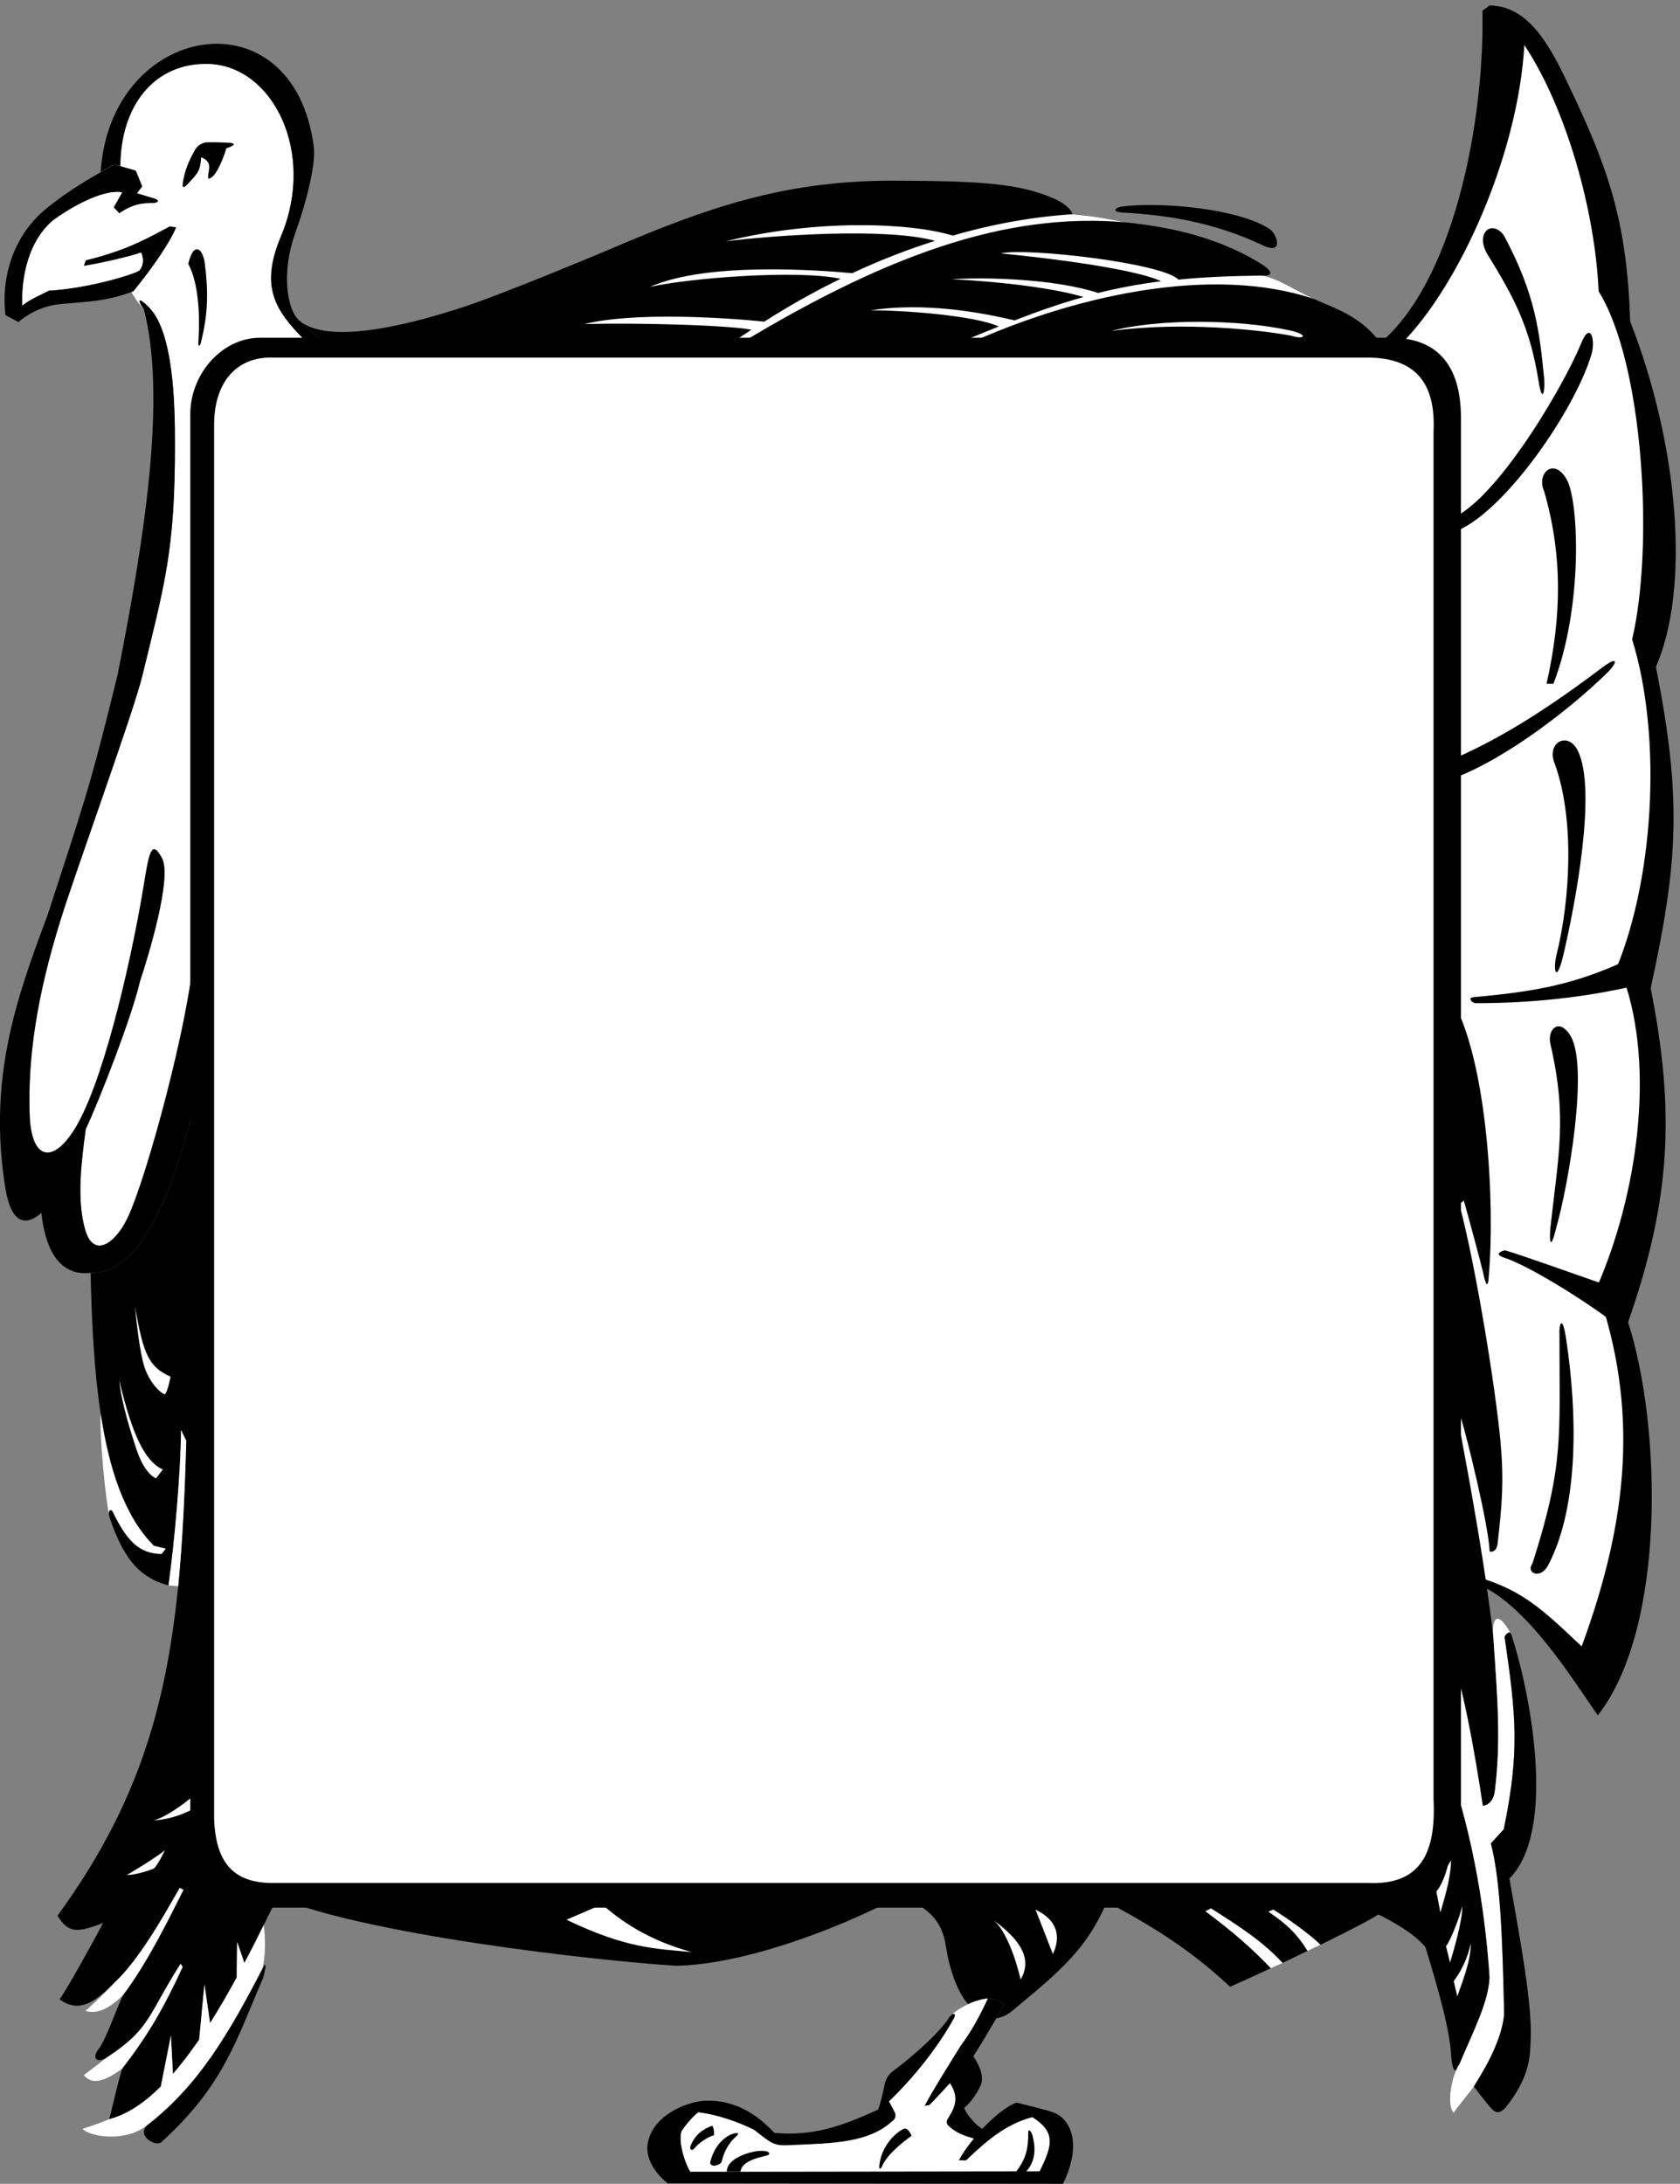 <svg xmlns="http://www.w3.org/2000/svg" xml:space="preserve" width="553.554" height="719.333"><rect width="100%" height="100%" fill="#808080" stroke="none"/><path d="M2530.25 451.25c-2.98-5.262-10.42-18.43-20-35 12.76 1.871 26.13 7.426 40 19 113.32 94.422 190.34 154.227 240 286 0 0-435.57 12.617-504-5 53.13-30.832 88.84-53.781 99-122 8.96-60.285 30.39-116.059 55-143 14.73 6.789 31.76 12.395 49 14 6.96.23 33.73-5.508 41-14" style="fill:#000;fill-opacity:1;fill-rule:nonzero;stroke:none" transform="matrix(.133 0 0 -.133 -5.56 720.167)"/><path d="M3640.25 1014.25c-2.91-63.633-38.61-211.531-90-240-149.52-82.031-603.65-42.934-744-43-28.27.066-60.9-5.031-38-18 95.2-52.082 202.91-108.508 321-219 21.98 9.625 58.94 26.246 101 46-46.21 48.453-92.2 88.926-162 141l14 7c66.33-42.715 125.59-79.379 177-135 20.43 9.906 41.41 19.875 62 30-27.64 44.035-53.05 67.359-97 97l12 5c31.34-19.16 87.06-58.004 117-87 66.38 32.566 125.06 62.566 143 75 0 0 81.64-37.305 117-81 31.6-103.816 61.15-205.156 64-274 5.19-45.934 13.66-31.668 21-14 36.44 86.191 70.89 151.668 74 213-8.21 122.266-29.22 301.969-92 497m-3328-848c44.516 11.367 87.188 40.309 128 81l25 126 5-95c22.07 25.695 43.711 54.164 65 85l13 137 14-96c22.965 36.285 45.012 74.332 66 113l1 88 18-52c16.871 31.328 32.891 63.004 48 94 11.363 22.535 22.121 44.664 33 66 0 0-181.523 23.168-189 199 15.129 140.37 14 1081 14 1081-1.422 58.97-4 796-4 796-28.023-109.73-104.016-532.01-283-527 2.801-122.39 8.566-242.18 25-349 20.898-138.64 59.684-255.3 132-327l29-7-10-13c-56.914.63-86.469 33.5-122 106-7.273 7.67-11.469-2.46-7-16 32.027-91.93 66.027-146.33 146-168 14.977 105.43 30.527 283.48 31 385l13-27c-3.734-131.11-9.258-249.77-20-360-30.766-304.96-103.23-547.465-299-816 27.121-44.187 49.363-42.297 113-18-26.328-50.16-94.773-173.383-108-189 56.023-41.344 100.184 7.145 137 42 61.66 56.949 125.57 172.566 161 234l9-5c-26.301-51.57-86.137-177.203-150-261-21.629-48.09-42.285-109.645-60-133-17.984-22.543-4.793-36.094 19-22 109.707 71.445 102.195 104.223 184 233l5-8c-50.422-109.277-90.41-174.945-150-252-14.613-49.625-23.965-96.965-32-125m473 4453c-34.352 27.52-45.578 124.46-13 215 32.023 89.66 52.254 178.11 47 217-50.148 385.89-504.25 308.75-528-62-.035-.48-.023-.5 0-1 13.559 8.27 25.16 14.69 34 19l15-4c.801 151.36 85.215 256.92 219 253 158.523-5.51 265.004-218.71 179-425-53.824-127.02-14.781-184.62 56-257 0 0-24.004-8.18-57-20 54.797 4.81 98-5 98-5h28l-78 70" style="fill:#000;fill-opacity:1;fill-rule:nonzero;stroke:none" transform="matrix(.133 0 0 -.133 -5.56 720.167)"/><path d="M738.25 4831.25c86.004 206.29-20.477 419.49-179 425-133.785 3.92-218.199-101.64-219-253l-15 4c-8.84-4.31-20.441-10.73-34-19 23.426-59.61 26.715-259.32 107-339-14.215 17.25-18.293 35.61 12 5 61.578-61.27 65.031-240.3 65-338 .508-263.62-25.555-348.12-81-576-21.148-87.75-168.566-493.25-203-606-58.734-188.61-80.555-340.16-76-478 2.977-118.17 61.086-128.04 119-25 73.352 131.89 139.813 442.57 164 593 12.816 79.01 19.148 113.2 45 65 25.148-48.7-33.504-241.27-55-306-20.023-86.97-98.465-288.68-134-365-10.672-79-22.746-173.22-2-247 20.055-74.12 74.188-38.06 105 26 48.043 98.82 154.383 495.29 164 652 5.949 97.58 25.477 1027.68 23 1076l-3-385 3 296v89c-2.621 48.58-15.371 321.43-3 344 13.129 23.33 253 105 253 105-70.781 72.38-109.824 129.98-56 257" style="fill:#fff;fill-opacity:1;fill-rule:nonzero;stroke:none" transform="matrix(.133 0 0 -.133 -5.56 720.167)"/><path d="m863.25 4549.25 628-5 833 5s1055.54 1.98 1142 10c-49.06 71.88-118.01 92.07-169 115-50.01 23.28-90.86 52.09-129 58 22.39-1.62 35.83 6.94-10 34-104.95 62.29-218.57 86.69-330 98-49.02 9.91-63.86 13.39-129 20-10 26.71-55.06 45.05-101 58-86.36 24.57-221.53 24.11-332 25-243.03 1.65-423.81-48.05-662-148-80.13-34.26-325.73-136.45-421-167-88.93-28.74-317.457-97.39-398-33l78-70m-506-2152c-30.812-64.06-84.945-100.12-105-26-20.746 73.78-8.672 168 2 247 35.535 76.32 113.977 278.03 134 365 21.496 64.73 80.148 257.3 55 306-25.852 48.2-32.184 14.01-45-65-24.187-150.43-90.648-461.11-164-593-57.914-103.04-116.023-93.17-119 25-4.555 137.84 17.266 289.39 76 478 34.434 112.75 181.852 518.25 203 606 55.445 227.88 81.508 312.38 81 576 .031 97.71-3.422 276.73-65 338-30.293 30.61-26.215 12.25-12-5 55.738-216.5 3.797-557.69-65-905-68.602-281.35-84.434-321.53-174-597-79.176-210.18-147.496-408.04-104-676 18-109.8 68.176-79.87 89-60 5.184-45.89 22.523-160.12 122-149 178.984-5.01 254.977 417.27 283 527l-8 951-2 36c-5.539-291.57-14.348-666.93-18-727-9.617-156.71-115.957-553.18-164-652" style="fill:#000;fill-opacity:1;fill-rule:nonzero;stroke:none" transform="matrix(.133 0 0 -.133 -5.56 720.167)"/><path d="M344.25 291.25c59.59 77.055 99.578 142.723 150 252l-5 8c-81.805-128.781-74.293-161.555-184-233-21.176-16.609-56-43-56-43 14.426-15.684 35.336-27.926 95 16m2 182c63.867 83.797 123.699 209.43 150 261l-9 5c-35.43-61.434-99.34-177.051-161-234-26.875-30.207-73-71-73-71 21.902-5.109 47.027-5.574 93 39m113 1015c14.977 105.43 30.527 283.48 31 385l13-27c-3.734-131.11-9.258-249.77-20-360l-24 2m-168 425c20.898-138.64 59.684-255.3 132-327l29-7-10-13c-56.914.63-86.469 33.5-122 106-7.273 7.67-11.469-2.46-7-16-10.051 44.07-25.426 202.36-22 257" style="fill:#fff;fill-opacity:1;fill-rule:nonzero;stroke:none" transform="matrix(.133 0 0 -.133 -5.56 720.167)"/><path d="M291.25 4988.25c-40.477-22.77-98.582-58.26-144-98-61.594-53.89-104.406-146.75-92-256l32-17c18.605 14.51 51.512 40.2 110 45 58.809 5.4 105.695 5.27 175 31 42.07 51.19 92.875 123.18 106 159l-16 2c-42.18-21.66-100.898-58.48-208-84l-5-14c31.113 4.63 113.875 22.45 142 33 0 0 12.676-24.84-5-45-28.762-14.13-133.285-44.09-223-49-17.293-9.23-47.984-21.62-66-37-2.07 46 4.418 149.36 76 211 37.734 27.17 118.793 77.32 171 69l-21-37 14-15c20.777 14.34 43.816 25.23 74 25 31.016.23 25.242 10.16 6 14l-36 11 13 17-16 39-38 11-15 4c-8.84-4.31-20.441-10.73-34-19" style="fill:#000;fill-opacity:1;fill-rule:nonzero;stroke:none" transform="matrix(.133 0 0 -.133 -5.56 720.167)"/><path d="m478.25 4852.25-16 2c-42.18-21.66-100.898-58.48-208-84l-5-14c31.113 4.63 113.875 22.45 142 33 0 0 12.676-24.84-5-45-28.762-14.13-133.285-44.09-223-49-17.293-9.23-47.984-21.62-66-37-2.07 46 4.418 149.36 76 211 37.734 27.17 118.793 77.32 171 69l-21-37 14-15c20.777 14.34 43.816 25.23 74 25 16.645 9.23 74.785-46.87 67-59" style="fill:#fff;fill-opacity:1;fill-rule:nonzero;stroke:none" transform="matrix(.133 0 0 -.133 -5.56 720.167)"/><path d="M606.25 5061.25c8.73.52 29.727-2.57-4-14-1.973-10.24-18.25-54.51-32-68-14.301-13.28-13.871-5.32-12 6 .887 11.52 9.258 28.81-18 40-2.453-34.34-7.332-38.36-35-68-12.996-13.06-11.203-1.18-10 8 4.988 28.73 13.375 49.26 30 79 5.648 8.84 15.77 17.48 30 18 15.098.55 34.176.04 51-1m-98-300c26.113-48.29 29.289-130.2 25-194-1.23-13.47 4.563-8.7 6-2 17.945 71.05 19.172 124.27 10 197-1.574 14.94-11.258 46.32-28 31-8.312-9.96-13-32-13-32m2313 142c96.77 12.25 287.12-4.8 365-55 19.16-11.56 37.78-66.8-16-41-118.91 55.92-231.28 74.54-345 81-32.38 1.23-19.74 13.06-4 15" style="fill:#000;fill-opacity:1;fill-rule:nonzero;stroke:none" transform="matrix(.133 0 0 -.133 -5.56 720.167)"/><path d="M2699.25 4884.25c-97.26-6.31-196.93-23.89-297-53-105.94 32.52-339.19 41.08-562-14 111.1 14.01 395.87 35.1 518 1-68.54-21.43-136.94-48.21-205-80-79.16 7.04-359.23 29.02-501-34 96.32 21.92 365.91 43.2 472 20-63.39-30.66-126.28-66.1-189-106-106.05 10.77-326.01 23.73-445-6 133.81 3.37 349.88-2.39 413-14-14.26-9.89-28.8-19.6-87-56h24c392.04 241.88 692.93 347.29 988 322-49.02 9.91-63.86 13.39-129 20" style="fill:#fff;fill-opacity:1;fill-rule:nonzero;stroke:none" transform="matrix(.133 0 0 -.133 -5.56 720.167)"/><path d="M3168.25 4732.25c-78.11-.89-145.17-3.7-207-10-37.47 40.79-375.47 79.8-440 65 254.11-25.58 365.16-53.07 397-69-54.16-6.95-104.77-16.36-156-29-107.91 35.36-279.81 39.35-362 34 132.82-6.7 257.79-23.58 326-44-53.14-14.88-108.56-33.82-171-58-128.82 30.76-250.34 41.14-357 25 84.97.18 257.82-13.01 318-40-44.04-17.56-91.78-37.5-145-60l28-2c296.72 142.8 649.04 214.38 898 130-50.01 23.28-90.86 52.09-129 58" style="fill:#fff;fill-opacity:1;fill-rule:nonzero;stroke:none" transform="matrix(.133 0 0 -.133 -5.56 720.167)"/><path d="M2795.25 4595.25c118.73 30.79 315.66 28.98 443 1 48.04-11.02 33.99-23.35 3-13-72.26 13.88-266.06 35.98-446 12" style="fill:#fff;fill-opacity:1;fill-rule:nonzero;stroke:none" transform="matrix(.133 0 0 -.133 -5.56 720.167)"/><path d="M3515.25 4565.25c-11.57 5.32-29.49 4.96-44 9 180.15 165.01 249.05 559.75 243 814l18 13c96.02-1.5 147.63-95.71 197-200 93.79-196.78 143.94-332.04 151-582 121.6-311 148.69-662.17 64-856 64.52-327.82 55.43-480.93-13-796 61.04-307.38 49.62-525.05-56-827 82.66-257.18 95.04-756.13-75-974-85.65 123.62-227.76 355.57-378 338-.1 5.87-.01 13.57 0 23 1.71 205.89 13 2672 13 2672s59.69 278.38-120 366" style="fill:#000;fill-opacity:1;fill-rule:nonzero;stroke:none" transform="matrix(.133 0 0 -.133 -5.56 720.167)"/><path d="M3622.25 1527.25c1.71 205.89 13 2672 13 2672s59.69 278.38-120 366c143.18 144.84 287.84 467.93 303 738 104.69-157.86 175.52-413.02 184-610 111.99-179.84 137.1-633.84 83-862 75.48-242.7 55.04-605.21-48-836l26-2c80.6-224.34 33.92-541.16-66-768 105.3-298.39 78.84-573.11-37-888-113.03 106.55-165.1 158.92-338 190" style="fill:#fff;fill-opacity:1;fill-rule:nonzero;stroke:none" transform="matrix(.133 0 0 -.133 -5.56 720.167)"/><path d="M3770.25 2318.25c43.77-12.59 180.74-62.03 262-90l11-92c-76 58.28-213.19 143.32-273 163-34.77 11.16 0 19 0 19m-77 627c154.94 13.81 251.07 32.23 378 91 37.84 18.13 53.14-55.82 20-63-118.69-27.86-253.46-43.15-393-43-9.91-.02-21.99 14.12-5 15m-74 1180c109.21 16.89 292.73 323.59 340 440 23.38 56.29 35.89 5.46 25-29-43.46-145.67-235.7-419.74-357-444-38.36-7.67-8 33-8 33m-5-602c138.78 56.45 259.81 135.05 398 239 41.09 30.51 36.56 10.35 9-16-101.24-98.47-272.5-227.04-399-266-33.36-10.22-8 43-8 43m291-1415c-.03-253.8 11.34-321.6-67-566-17.31-22.98 20.02-40.51 39-4 78.32 148.93 71.13 383.65 45 557-9.81 69.24-18.76 38.66-17 13m-22 719c-9.89 38.48 21.84 69.02 50 21 44.46-77.41-5.5-368.88-37-478-14.11-57.93-16.66-25.29-13 8 19.38 175.9 41.48 268.68 0 449" style="fill:#000;fill-opacity:1;fill-rule:nonzero;stroke:none" transform="matrix(.133 0 0 -.133 -5.56 720.167)"/><path d="M3893.25 3524.25c-21.06 51.05 32.47 80.51 57 32 49.19-96.42-7.16-386.59-35-505-17.4-75.53-27.19-40.31-17 0 33.3 134.59 45.43 334.61-5 473m-26 674c-19.99 44.26 24.26 85.34 56 29 30.56-54.42 40.49-316.07-33-506h-17c37.93 168.16 39.52 319.75-6 477m-100 634c-30.71 40.53-72.02 4.16-40-48 64.89-105.32 104.5-178.29 126-312 10.02-63.31 16.93-22.55 14 6-11.43 114.13-20.86 206.89-100 354m-145-3305c1.71 205.89 13 2672 13 2672l5-1262c88.2-156.14 105.04-510.39 90-681-2.39-47.2-11.63-6.2-15 10-3.87 17.04-37.11 141.7-47 175l-11-9c41.08-153.92 89.93-457.02 102-589 8.63-95.92 3.83-153.75-7-249-2.71-27.8-20-22-20-22-2.25 64.42-57.25 287.75-71 330l-6-9c33.8-182.02 65.76-357.54 86-531 10.77-155.52 19.17-259.34 4-383-4.64-36.281-30-37-30-37-18.13 122.19-53.57 329.67-93 413v172" style="fill:#000;fill-opacity:1;fill-rule:nonzero;stroke:none" transform="matrix(.133 0 0 -.133 -5.56 720.167)"/><path d="M3693.25 247.25c14.98 25.066 68.24 105.324 75 179-3.8 159.176-7.25 327.16-33 423l32 35c39.61 192.14 30.74 280.57 2 477 0 0 11.71 19.95 17 5-38.19 69.46-48.61 33.62-45-4 10.77-155.52 19.17-259.34 4-383-4.64-36.281-30-37-30-37-18.13 122.19-53.57 329.67-93 413l18-341c62.78-195.031 83.79-374.734 92-497-3.11-61.332-37.56-126.809-74-213-20.06-28.535-33.66-103.336-15-122 10.24 15.266 40.34 51.906 50 65" style="fill:#fff;fill-opacity:1;fill-rule:nonzero;stroke:none" transform="matrix(.133 0 0 -.133 -5.56 720.167)"/><path d="M3769.25 1361.25s11.71 19.95 17 5c46.17-141.5 113.74-484.48-5-604 19.9-115.047 54.99-294.859 53-388-1.37-45.855 1.14-101.098-64-181-11.02-9.676-20.24-16.066-35 1-15.64 17.496-42 53-42 53 14.98 25.066 68.24 105.324 75 179-3.8 159.176-7.25 327.16-33 423l32 35c39.61 192.14 30.74 280.57 2 477" style="fill:#000;fill-opacity:1;fill-rule:nonzero;stroke:none" transform="matrix(.133 0 0 -.133 -5.56 720.167)"/><path d="M376.25 2179.25c20.875-121.08 35.105-150.07 88-174-1.672-8.28-6.262-34.46-14-44-15.125 5.8-44.988 37.27-55 84-10.285 45.93-15.125 94.52-19 134m-39-183c32.676-138.68 64.977-201.58 108-221l-17-22c-14.125 6.57-32.047 25.48-47 68-14.309 42.64-38.523 117.92-44 175m85-1090c29.484 6.895 91.836 50.23 117 79l-5-42c-15.574-10.48-56.371-33.43-112-37m-66-135c7.563 3.863 72.41 43.199 94 61 0 0-17-35.906-27-45-16.773-7.484-52.984-17.172-67-16m339-124c-15.109-30.996-31.129-62.672-48-94l-18 52-1-88c-20.988-38.668-43.035-76.715-66-113l-14 96-13-137c-21.289-30.836-42.93-59.305-65-85l-5 95-25-126c-40.812-40.691-83.484-69.633-128-81-25.625-11.234-66-24-66-24 19.977-20.383 105.91-33.133 159 8 128.016 98.551 203.09 227.301 286 387 9.754 34.691 7.715 80.961 4 110" style="fill:#fff;fill-opacity:1;fill-rule:nonzero;stroke:none" transform="matrix(.133 0 0 -.133 -5.56 720.167)"/><path d="M405.25 150.25c128.016 98.551 203.09 227.301 286 387 16.855 33.59 3.473-19.047 2-22-67.004-155.187-97.508-266.367-253-407-15.34-8.797-58.723 15.918-35 42m307 573c212.734-99.363 823.19-166.172 1005-177 159.77 2.922 390.45 84.719 563 177-139.77.418-1427.523 8.066-1568 0" style="fill:#000;fill-opacity:1;fill-rule:nonzero;stroke:none" transform="matrix(.133 0 0 -.133 -5.56 720.167)"/><path d="m1445.25 660.25 88 38c43.17-37.312 109.47-87.293 222-118-89.06 8.313-160.98 8.531-310 80m1125-148s-24.32 111.969-68 148c28.7-23 109.48-79.383 68-148m37 173 43-110c12.45 25.98 25.73 77.016-43 110m674-102c-27.64 44.035-53.05 67.359-97 97l12 5c31.34-19.16 87.06-58.004 117-87l-32-15m-91-43c-46.21 48.453-92.2 88.926-162 141l14 7c66.33-42.715 125.59-79.379 177-135l-29-13m434 54 10-40c7.78 25.727 31.99 107.367 30 140-3.51-19.77-26.06-79.895-40-100m19-86 9-38c9.05 28.324 35.24 90.219 33 132-2.83-18.855-14.76-57.934-42-94m-43 222 10-52c11.5 39.625 31.34 103.219 25 147-4.79-30.98-17.46-75.234-35-95" style="fill:#fff;fill-opacity:1;fill-rule:nonzero;stroke:none" transform="matrix(.133 0 0 -.133 -5.56 720.167)"/><path d="M2653.25 182.25c-13.64 6.211-93 25-93 25-23.46-7.684-55.83-34.129-85-65-24.53 15.637-41.61 42.977-45 52 5.27 3.859 22.61 19.133 39 51 13.58 25.762-1.74 55.016-16 77 13.5 20.648 39.06 63.203 57 94 9.58 16.57 17.02 29.738 20 35-7.27 8.492-34.04 14.23-41 14-14.76-29.824-34.48-73.082-67-116-34.48-55.668-70.83-113.551-90-150l12 2c6.61 6.184 28.67 29.5 51 54 22.45-34.805 13.48-57.684-5-87-4.3-6.258-4.33-12.598 0-17 19.72-20.137 44.02-27.066 64-33-15.4-18.64-28.46-37.363-37-54h18c56.77 54.582 102.16 90.156 164 107 58.46-36.789 49.88-69.855 18-134l-741-1h-124c-11.48 16.129-30.72 72.031-22 100 9.24 14.941 30.54 39.676 42 47 24.64-3.273 72.39-11.727 137-43 46.88-35.645 48.27-41.336 97-38 102.91 4.293 187.14 6.227 245 58 15.46 10.703 7 24 7 24s-8.75 17.301-14 26c60.93 58.41 121.37 133.773 161 206 5.52 9.785.55 12.762-5 10-2.04-1.906-3.94-3.719-5-5-24.07-39.637-90.74-98.238-140-135-14.48-10.348-19.73-23.527-22-35-2.34-11.574-11.16-50.973-16-61-94.87-44.301-165.38-65.836-257-58-43.23 46.953-98.36 81.805-170 80-40.39-1.492-127.1-31.277-143-102-7.36-30.086 7.66-70.191 49-103l979-1c45.34 92.219 23.5 157.5-22 176" style="fill:#000;fill-opacity:1;fill-rule:nonzero;stroke:none" transform="matrix(.133 0 0 -.133 -5.56 720.167)"/><path d="M2405.25 416.25c-39.63-72.227-100.07-147.59-161-206 5.25-8.699 14-26 14-26s8.46-13.297-7-24c-57.86-51.773-142.09-53.707-245-58-48.73-3.336-50.12 2.355-97 38-64.61 31.273-112.36 39.727-137 43-11.46-7.324-32.76-32.059-42-47-8.72-27.969 10.52-83.871 22-100h124l741 1c31.88 64.145 40.46 97.211-18 134-61.84-16.844-107.23-52.418-164-107h-18c8.54 16.637 21.6 35.36 37 54-19.98 5.934-44.28 12.863-64 33-4.33 4.402-4.3 10.742 0 17 18.48 29.316 27.45 52.195 5 87-22.33-24.5-44.39-47.816-51-54l-12-2c19.17 36.449 55.52 94.332 90 150 32.52 42.918 52.24 86.176 67 116-17.24-1.605-34.27-7.211-49-14-17.15-8.047-31.33-17.68-40-25 5.55 2.762 10.52-.215 5-10" style="fill:#fff;fill-opacity:1;fill-rule:nonzero;stroke:none" transform="matrix(.133 0 0 -.133 -5.56 720.167)"/><path d="M2400.25 426.25c-1.73-.918-3.76-2.668-5-5 1.06 1.281 2.96 3.094 5 5" style="fill:#fff;fill-opacity:1;fill-rule:nonzero;stroke:none" transform="matrix(.133 0 0 -.133 -5.56 720.167)"/><path d="M1876.25 36.25h-34c.52 34.613 57.89 48.64 75 51 7.73 1.129 20.44.71 25-1 4.46-1.965 11.52-7.398-5-11-16.63-4.305-58.14-12.77-61-39m713 98c.04-40.285-4.5-66.348-34-103-9.95-12.66 16.18-7.816 25 1 25.94 26.93 28.56 56.152 20 92-4.28 15.539-11.05 17.383-11 10m-289-9c-22.08-15.777-60.92-46.77-73-75-4.52-9.71-8.05-8.027-7 1 4.35 44.328 35.32 78.898 60 91 10.68 5.582 20-17 20-17m-494 25c-21.16-8.316-42.05-20.25-54-51-2.43-10.535 5.23-11.355 11-4 5.7 7.949 29.16 26.617 47 31 1.28 6.453.26 17.926-4 24m-5-91c7.93 33.379 26.71 57.492 51 69 10.04 3.848 27.5 7.641 12-6-21.91-19.094-31.62-46.695-34-60-2.2-9.594-28.66-18.031-29-3m1683 631c82.96.266 177.32 123.945 177 194v3495c.06 136.35-63.47 198.76-173 199h-2803c-92.395-.24-171.816-88.39-172-189v-3550c.328-77.332 71.727-147.457 143-149h2828" style="fill:#000;fill-opacity:1;fill-rule:nonzero;stroke:none" transform="matrix(.133 0 0 -.133 -5.56 720.167)"/><path d="M3432.25 751.25c127.75-5 167.75 72.5 161 208v3383c5.07 103.26-26.14 188.47-169 187h-2704c-95.59 3.42-148.184-64.58-148-167v-3453c4.102-101.82 42.75-156.75 142-158h2718" style="fill:#fff;fill-opacity:1;fill-rule:nonzero;stroke:none" transform="matrix(.133 0 0 -.133 -5.56 720.167)"/></svg>
